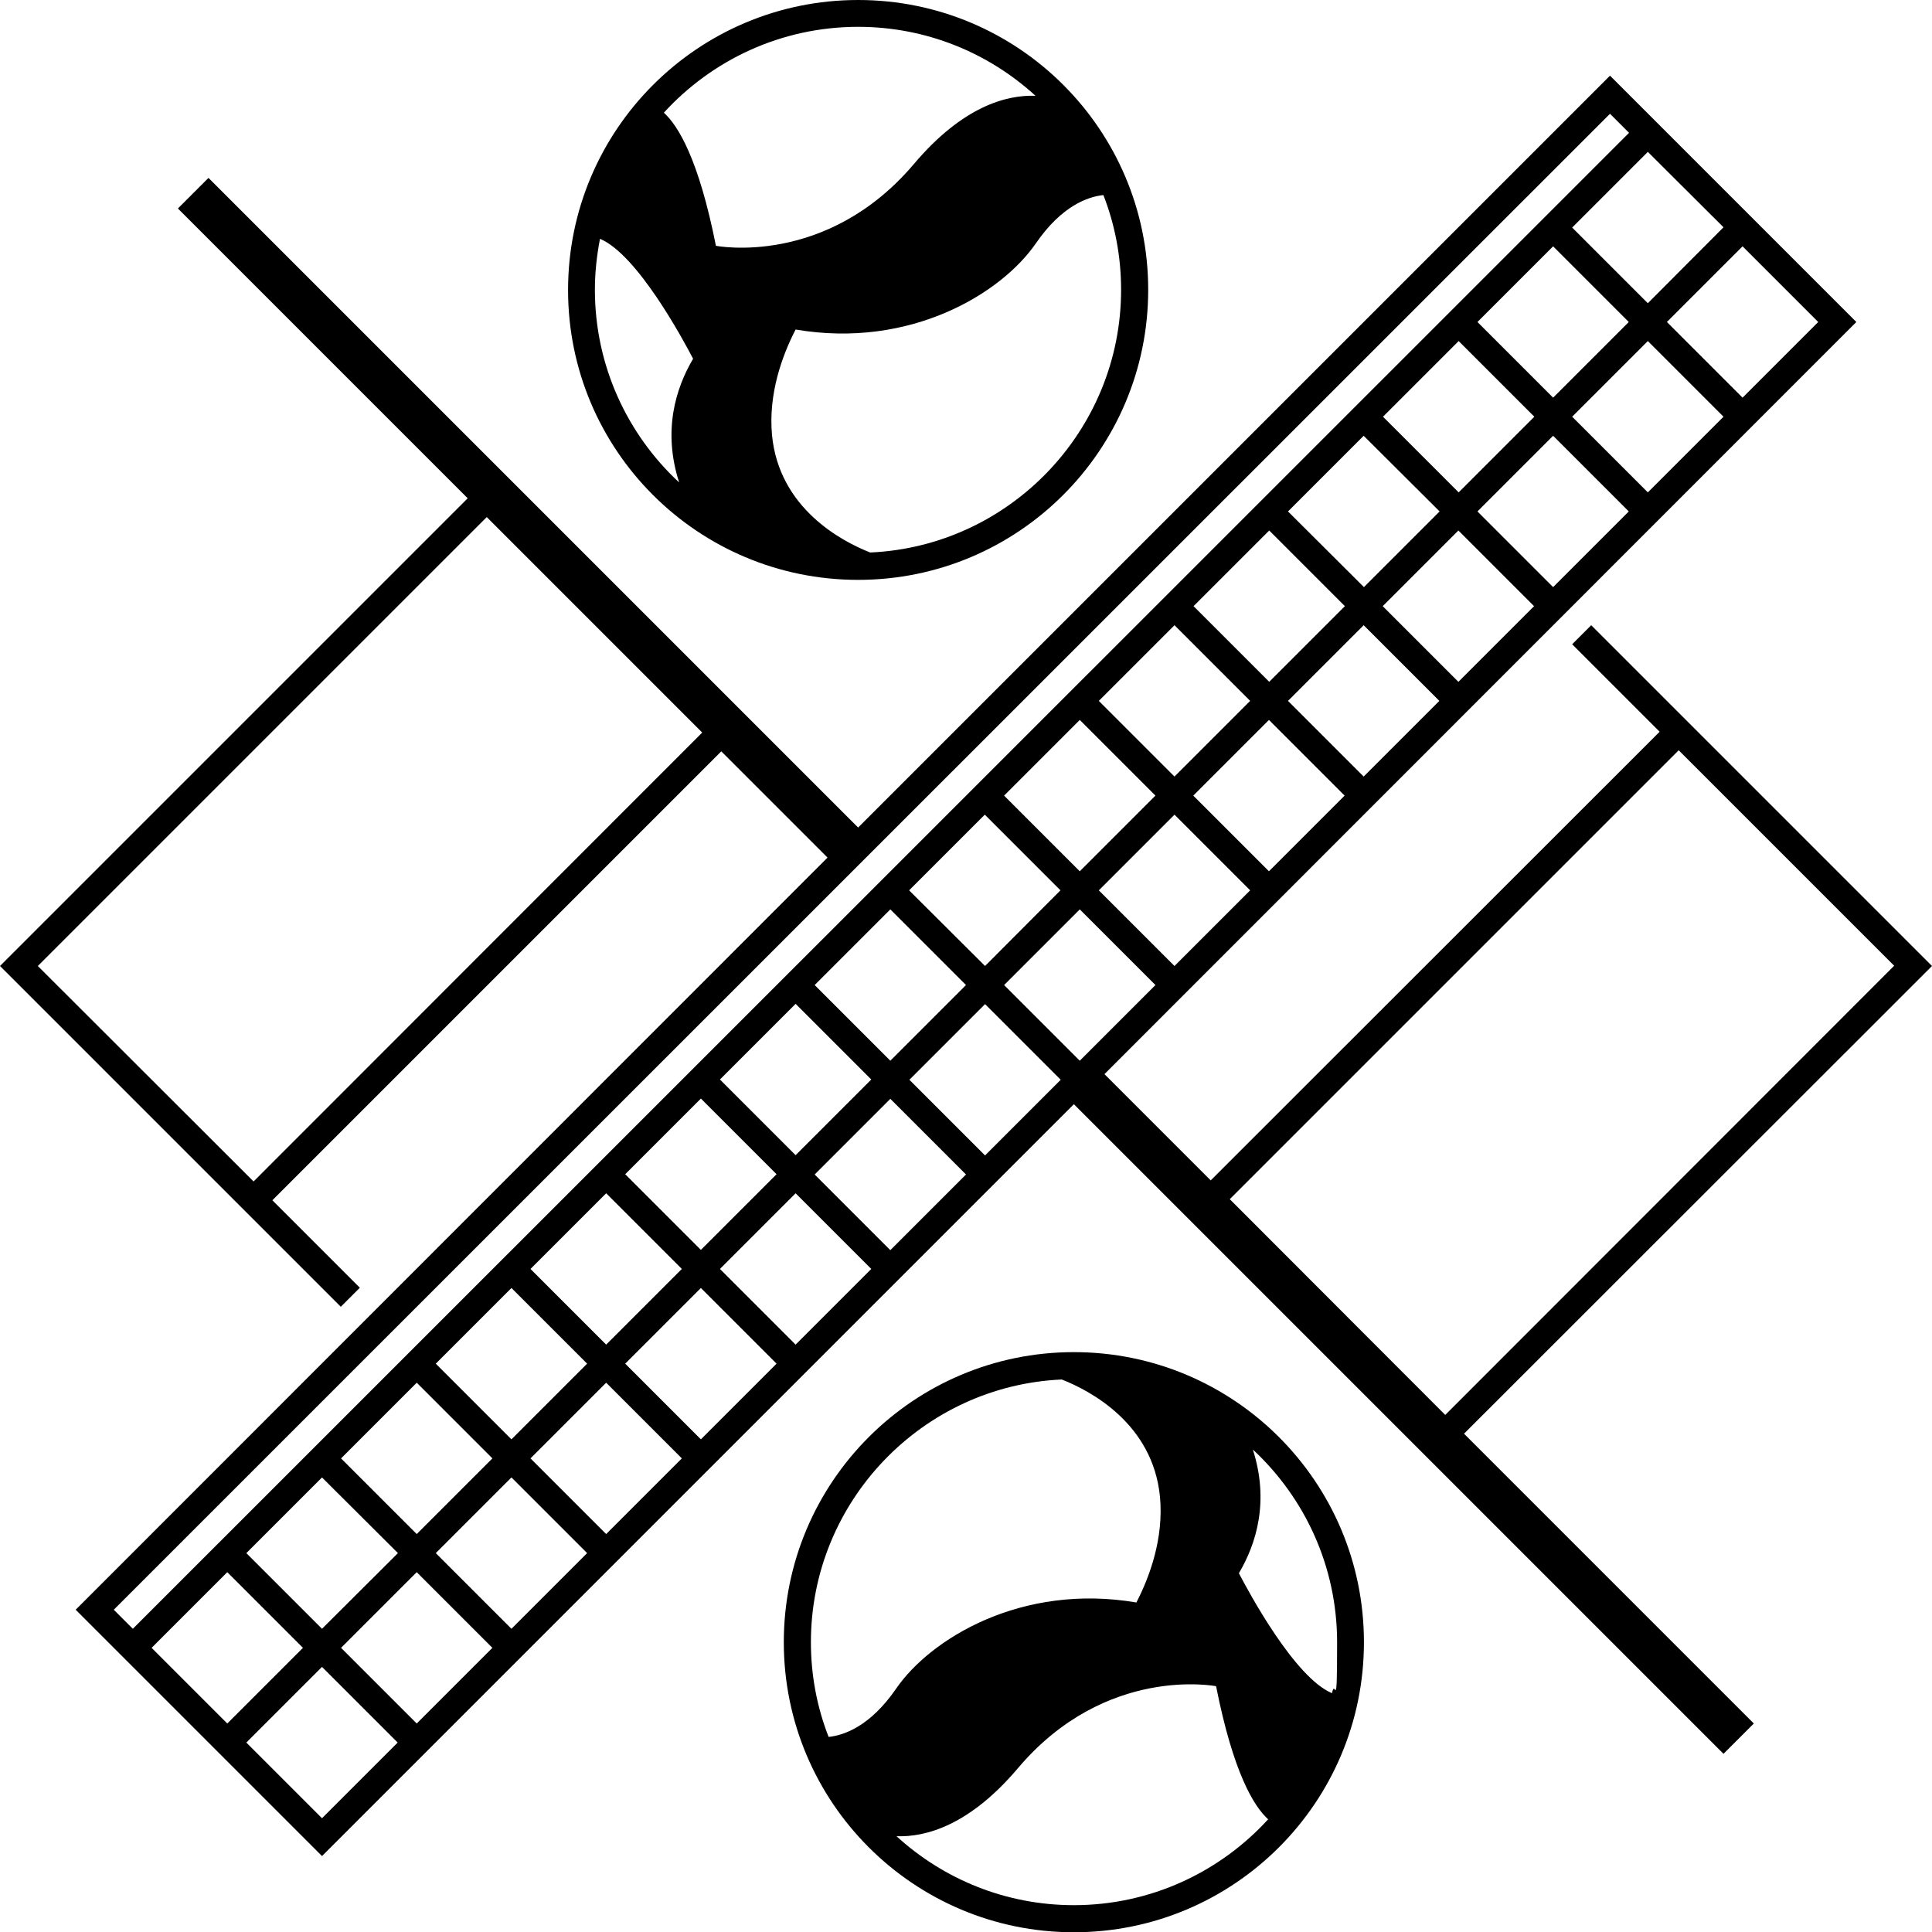 <svg xmlns="http://www.w3.org/2000/svg" xmlns:xlink="http://www.w3.org/1999/xlink" id="Layer_1" data-name="Layer 1" version="1.1" viewBox="0 0 720 720"><defs><style> .cls-1 { clip-path: url(#clippath); } .cls-2 { fill: none; } .cls-2, .cls-3 { stroke-width: 0px; } .cls-3 { fill: #000; } </style><clipPath id="clippath"><rect class="cls-2" width="720" height="720"></rect></clipPath></defs><g class="cls-1"><g><path class="cls-3" d="M720,360l-127-127-7.1,7.1,32.6,32.6-167.3,167.2-39.6-39.6L691.8,120l-91.8-91.8-280.2,280.2L77.7,66.3l-11.4,11.4,108,108L0,360l127,127,7.1-7.1-32.6-32.6,167.3-167.3,39.6,39.6L28.2,599.9l91.8,91.8,280.2-280.2,242.1,242.1,11.3-11.3-108-108,174.4-174.3ZM94.5,440.3L14.1,360l167.3-167.3,80.3,80.3-167.2,167.3ZM402.4,395.3l-28.2-28.2,28.2-28.2,28.2,28.2-28.2,28.2ZM127.1,543.5l28.2-28.2,28.2,28.2-28.2,28.2-28.2-28.2ZM148.3,578.8l-28.3,28.2-28.2-28.2,28.2-28.2,28.3,28.2ZM162.4,508.2l28.2-28.2,28.2,28.2-28.2,28.2-28.2-28.2ZM197.7,472.9l28.2-28.2,28.2,28.2-28.2,28.2-28.2-28.2ZM233,437.6l28.2-28.2,28.2,28.2-28.2,28.2-28.2-28.2ZM268.3,402.3l28.2-28.2,28.2,28.2-28.2,28.2-28.2-28.2ZM303.6,367.1l28.2-28.2,28.2,28.2-28.2,28.2-28.2-28.2ZM338.8,331.8l28.2-28.2,28.2,28.2-28.1,28.2-28.3-28.2ZM571.8,155.3l-28.2,28.2-28.2-28.2,28.2-28.2,28.2,28.2ZM550.6,120l28.2-28.2,28.2,28.2-28.2,28.2-28.2-28.2ZM536.5,190.6l-28.2,28.2-28.3-28.2,28.2-28.2,28.3,28.2ZM501.2,225.9l-28.2,28.2-28.2-28.2,28.2-28.2,28.2,28.2ZM465.9,261.2l-28.2,28.2-28.2-28.2,28.2-28.2,28.2,28.2ZM430.6,296.5l-28.2,28.2-28.2-28.2,28.2-28.2,28.2,28.2ZM437.7,360l-28.2-28.2,28.2-28.2,28.2,28.2-28.2,28.2ZM472.9,324.7l-28.2-28.2,28.2-28.2,28.2,28.2-28.2,28.2ZM508.2,289.4l-28.2-28.2,28.2-28.2,28.2,28.2-28.2,28.2ZM543.5,254.1l-28.2-28.2,28.2-28.2,28.2,28.2-28.2,28.2ZM578.8,218.8l-28.2-28.2,28.2-28.2,28.2,28.2-28.2,28.2ZM614.1,183.5l-28.2-28.2,28.2-28.2,28.2,28.2-28.2,28.2ZM677.6,120l-28.2,28.2-28.2-28.2,28.2-28.2,28.2,28.2ZM642.3,84.7l-28.2,28.3-28.2-28.2,28.2-28.2,28.2,28.1ZM42.4,599.9L600,42.4l7.1,7.1L49.5,607l-7.1-7.1ZM56.5,614.1l28.2-28.2,28.2,28.2-28.2,28.2-28.2-28.2ZM120,677.6l-28.2-28.2,28.2-28.2,28.2,28.2-28.2,28.2ZM155.3,642.3l-28.2-28.2,28.2-28.2,28.2,28.2-28.2,28.2ZM190.6,607l-28.2-28.2,28.2-28.2,28.2,28.2-28.2,28.2ZM225.9,571.7l-28.2-28.2,28.2-28.2,28.2,28.2-28.2,28.2ZM261.2,536.4l-28.2-28.2,28.2-28.2,28.2,28.2-28.2,28.2ZM296.5,501.1l-28.2-28.2,28.2-28.2,28.2,28.2-28.2,28.2ZM331.8,465.9l-28.2-28.2,28.2-28.2,28.2,28.2-28.2,28.2ZM367.1,430.6l-28.2-28.2,28.2-28.2,28.2,28.2-28.2,28.2ZM458.3,446.9l167.3-167.3,80.3,80.3-167.3,167.4-80.3-80.4Z"></path><path class="cls-3" d="M319.8,216.1c59.7,0,108.1-48.4,108.1-108.1S379.5,0,319.8,0s-108.1,48.4-108.1,108.1,48.4,108,108.1,108ZM411.2,72.7c4.3,11,6.6,22.9,6.6,35.3,0,52.5-41.6,95.6-93.5,97.9-10.7-4.2-34-16.5-36.6-43.8-1.4-15.4,3.8-29.6,8.8-39.3,42.8,7.3,76.8-13.5,89.6-32.2,9.6-13.9,19.3-17.3,25.1-17.9ZM319.8,10c25.4,0,48.6,9.7,66.1,25.7-10.9-.4-27.2,4-45.3,25.4-32.7,38.6-73.8,30.5-73.8,30.5-6.4-32.3-14.1-44.8-19.4-49.6,17.9-19.6,43.7-32,72.4-32ZM223.6,89c13.9,5.8,31,37.6,34.7,44.7-6.5,11-11.4,26.8-5.2,46.1-19.3-17.9-31.4-43.5-31.4-71.8,0-6.5.7-12.8,1.9-19Z"></path><path class="cls-3" d="M400.2,503.9c-59.7,0-108.1,48.4-108.1,108.1s48.4,108.1,108.1,108.1,108.1-48.4,108.1-108.1c0-59.7-48.4-108.1-108.1-108.1ZM308.8,647.3c-4.3-11-6.6-22.9-6.6-35.3,0-52.5,41.6-95.6,93.5-97.9,10.7,4.2,34,16.5,36.6,43.8,1.4,15.4-3.8,29.6-8.8,39.3-42.8-7.3-76.8,13.5-89.6,32.2-9.6,13.9-19.3,17.3-25.1,17.9ZM400.2,710c-25.4,0-48.6-9.7-66.1-25.7,10.9.4,27.2-4,45.3-25.4,32.7-38.6,73.8-30.5,73.8-30.5,6.4,32.3,14.1,44.8,19.4,49.6-17.9,19.6-43.7,32-72.4,32ZM496.4,631c-13.9-5.8-31-37.6-34.7-44.7,6.5-11,11.4-26.8,5.2-46.1,19.3,17.9,31.4,43.5,31.4,71.8s-.7,12.8-1.9,19Z"></path></g></g></svg>